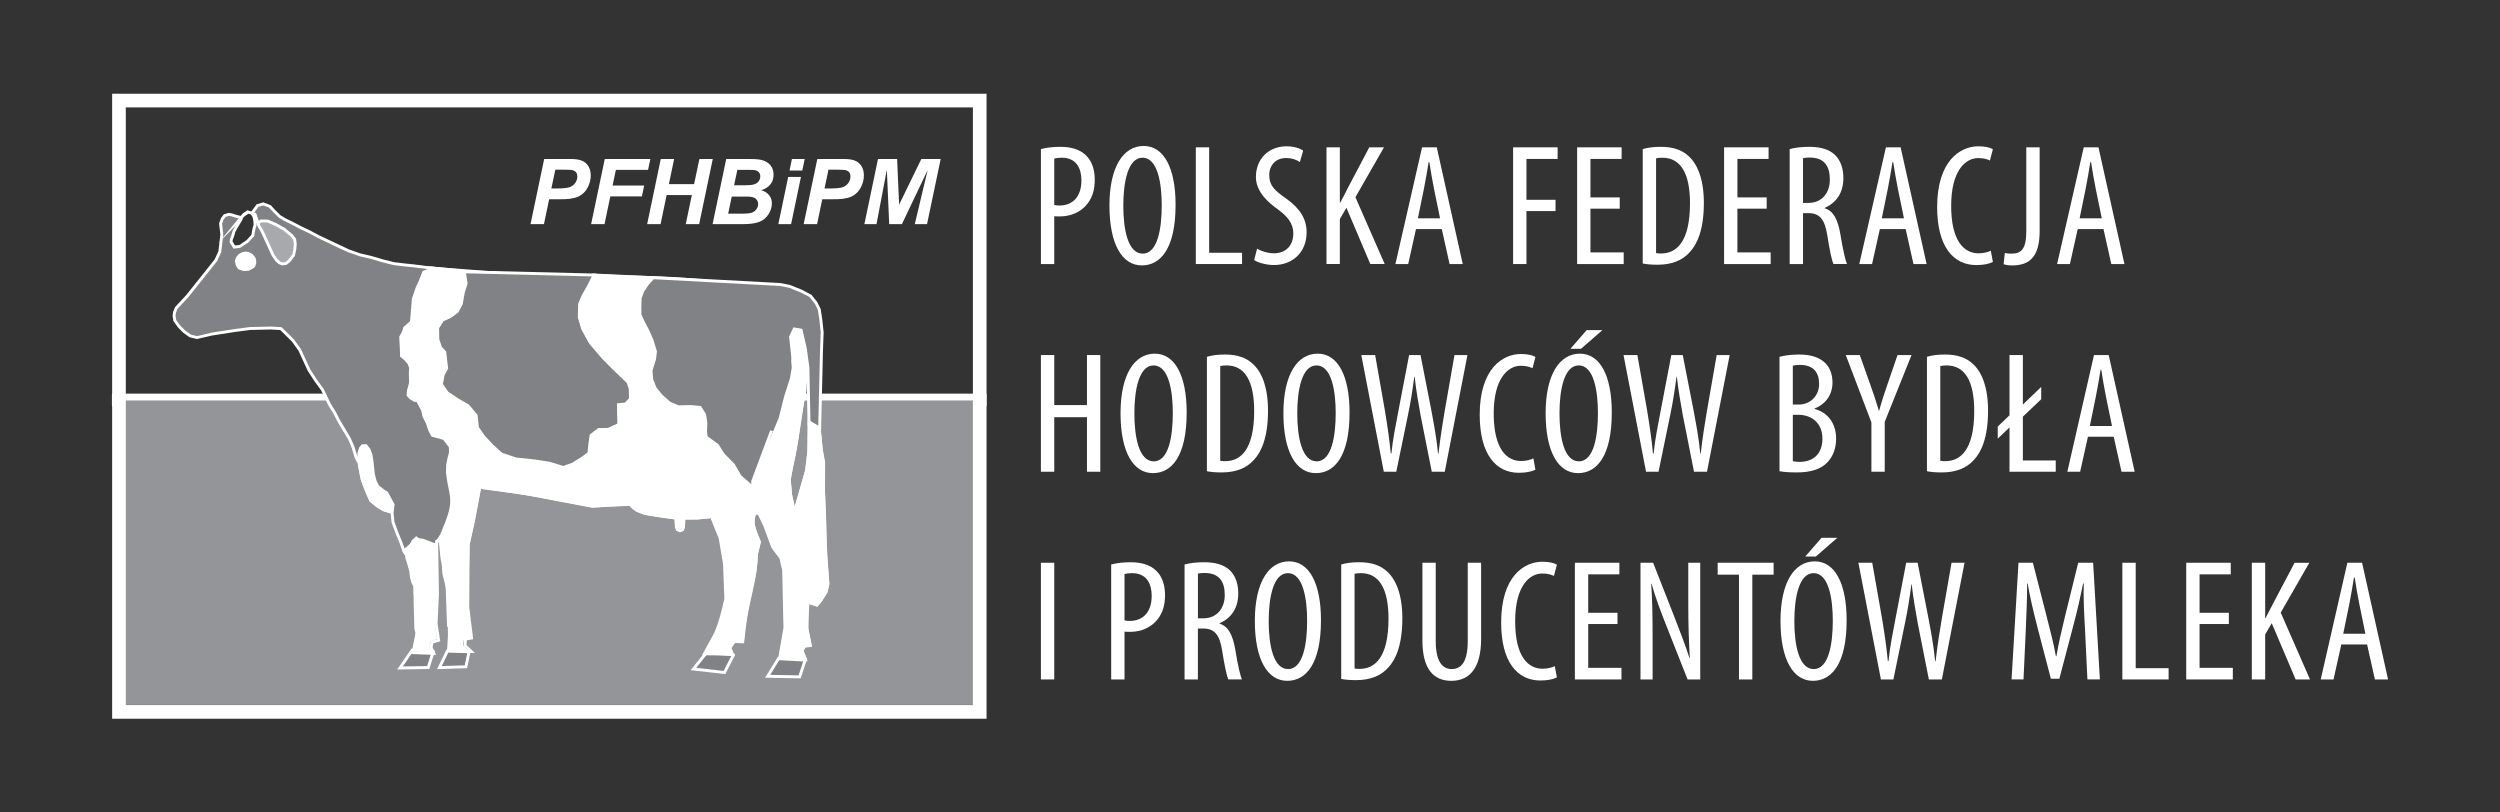 <?xml version="1.0" encoding="utf-8"?>
<!-- Generator: Adobe Illustrator 16.0.3, SVG Export Plug-In . SVG Version: 6.00 Build 0)  -->
<!DOCTYPE svg PUBLIC "-//W3C//DTD SVG 1.1//EN" "http://www.w3.org/Graphics/SVG/1.1/DTD/svg11.dtd">
<svg version="1.1" id="Warstwa_1" xmlns="http://www.w3.org/2000/svg" xmlns:xlink="http://www.w3.org/1999/xlink" x="0px" y="0px"
	 width="400px" height="130px" viewBox="0 0 400 130" enable-background="new 0 0 400 130" xml:space="preserve">
<rect x="0" y="0" width="400" height="130" fill="#333333" stroke="none"/>
<g>
	<rect x="17.91" y="62.982" fill="#FFFFFF" width="139.938" height="2.018"/>
	<polygon fill="#939598" points="19.19,64.074 156.605,64.074 156.605,112.789 19.19,112.789 	"/>
	<path fill="#FFFFFF" d="M87.032,35.861h-2.148l2.185-10.424h4.237c0.753,0,1.349,0.089,1.788,0.266
		c0.439,0.178,0.785,0.473,1.043,0.882c0.254,0.409,0.385,0.9,0.385,1.468c0,0.525-0.103,1.041-0.306,1.536
		c-0.205,0.499-0.454,0.896-0.751,1.194c-0.294,0.299-0.616,0.525-0.956,0.679c-0.341,0.153-0.802,0.272-1.38,0.354
		c-0.335,0.045-0.967,0.068-1.893,0.068h-1.372L87.032,35.861L87.032,35.861z M88.219,30.158h0.661c1.133,0,1.891-0.07,2.269-0.215
		c0.379-0.137,0.683-0.367,0.896-0.684c0.218-0.315,0.329-0.654,0.329-1.03c0-0.251-0.056-0.456-0.171-0.616
		c-0.111-0.162-0.265-0.279-0.465-0.35c-0.201-0.077-0.649-0.113-1.347-0.113h-1.538L88.219,30.158L88.219,30.158z M94.579,35.861
		l2.185-10.424h7.296l-0.371,1.744h-5.15l-0.524,2.501h5.052l-0.364,1.743H97.65l-0.926,4.436H94.579L94.579,35.861z
		 M110.697,31.206h-4.034l-0.974,4.655h-2.146l2.18-10.424h2.138l-0.84,4.027h4.034l0.847-4.027h2.142l-2.18,10.424h-2.143
		L110.697,31.206L110.697,31.206z M114.011,35.861l2.185-10.424h3.563c0.772,0,1.313,0.025,1.619,0.07
		c0.513,0.072,0.949,0.215,1.304,0.428c0.358,0.214,0.627,0.5,0.815,0.854c0.183,0.354,0.272,0.747,0.272,1.18
		c0,0.578-0.162,1.082-0.482,1.505c-0.324,0.423-0.818,0.747-1.497,0.964c0.537,0.141,0.96,0.41,1.259,0.781
		c0.301,0.38,0.452,0.807,0.452,1.277c0,0.625-0.18,1.223-0.533,1.782c-0.358,0.563-0.845,0.966-1.473,1.216
		c-0.627,0.243-1.482,0.367-2.568,0.367H114.011L114.011,35.861z M117.454,29.645h1.636c0.734,0,1.266-0.049,1.585-0.154
		c0.325-0.106,0.568-0.273,0.73-0.51s0.24-0.492,0.24-0.762c0-0.267-0.074-0.486-0.228-0.656c-0.149-0.172-0.363-0.282-0.645-0.342
		c-0.156-0.025-0.533-0.043-1.131-0.043h-1.664L117.454,29.645L117.454,29.645z M116.507,34.188h2.069
		c0.87,0,1.45-0.056,1.745-0.171c0.296-0.111,0.537-0.297,0.712-0.551c0.18-0.256,0.27-0.528,0.27-0.811
		c0-0.35-0.131-0.635-0.384-0.859c-0.257-0.225-0.684-0.335-1.28-0.335h-2.561L116.507,34.188L116.507,34.188z M126.709,25.435
		h2.044l-0.387,1.851h-2.042L126.709,25.435L126.709,25.435z M126.111,28.311h2.04l-1.575,7.551h-2.044L126.111,28.311
		L126.111,28.311z M130.734,35.861h-2.148l2.185-10.424h4.237c0.751,0,1.351,0.089,1.788,0.266c0.439,0.178,0.785,0.473,1.043,0.882
		c0.256,0.409,0.382,0.9,0.382,1.468c0,0.525-0.1,1.041-0.305,1.536c-0.207,0.499-0.455,0.896-0.753,1.194
		c-0.295,0.299-0.615,0.525-0.956,0.679c-0.342,0.153-0.803,0.272-1.381,0.354c-0.335,0.045-0.966,0.068-1.892,0.068h-1.372
		L130.734,35.861L130.734,35.861z M131.921,30.158h0.663c1.131,0,1.889-0.07,2.266-0.215c0.38-0.137,0.679-0.367,0.896-0.684
		c0.218-0.315,0.328-0.654,0.328-1.03c0-0.251-0.055-0.456-0.168-0.616c-0.113-0.162-0.267-0.279-0.468-0.35
		c-0.2-0.077-0.648-0.113-1.346-0.113h-1.536L131.921,30.158L131.921,30.158z M144.306,35.861h-2.035l-0.376-8.711l-1.655,8.711
		h-1.938l2.179-10.424h3.057l0.32,7.305l3.557-7.305h3.096l-2.185,10.424h-1.959l2.057-8.649L144.306,35.861L144.306,35.861z"/>
	<path fill="#FFFFFF" d="M56.891,71.98c0.434,0.482,0.608,2.846,1.082,4.639c0.162,0.612,0.742,2.138,1.207,3.053
		c0.068,0.139,0.113,0.271,0.124,0.318c0.034,0.166,0.209,0.247,0.329,0.346c0.17,0.141,0.303,0.264,0.409,0.289
		c0.009,0.005,0.094,0.064,0.03-0.017c-0.034-0.042,0.076,0.115,0.121,0.151c0.188,0.139,0.331,0.391,0.604,0.403
		c0.041,0,0.099,0.073,0.131,0.094c0.143,0.09,0.272,0.2,0.454,0.261c0.384,0.119,0.809,0.285,1.273,0.439
		c1.071,0.354,1.321,4.164,2.038,6.208c0.211,0.6,0.435,0.6,0.398,0.774c-0.076,0.348,0.182,0.728,0.259,1.105
		c0.128,0.591,0.402,1.115,0.426,1.769c0.021,0.653,0.277,1.491,0.603,1.952c0.042,0.058-0.039,0.229-0.026,0.313
		c0.045,0.353-0.017,0.71,0.034,1.028c0.047,0.303,0.025,0.636,0.03,1.012c0.013,0.985,0.062,2.197,0.09,3.188
		c0.017,0.725-0.018,1.322,0.139,1.674c0.757,1.729,2.515,2.094,2.905-1.09c0.119-0.977,0.184-2.599,0.207-4.361
		c0.009-0.639,0.047-1.309,0.018-1.945c-0.005-0.128,0-0.267-0.005-0.393c-0.362-9.178,0.29-9.741,0.756-5.9
		c0.081,0.687,0.094,1.774,0.345,2.795c0.149,0.623,0.034,1.395,0.225,2.03c0.173,0.598,0.454,1.653,0.467,2.29l0.194,5.57
		l3.087-1.318l-0.191-1.549l0.076-2.454l0.18-7.569l0.849-4.052l0.974-5.014l-1.827-0.528l3.602,0.658l6.934,1.048l9.332,1.758
		l5.982-0.254c0.137-0.004,0.512,0.679,1.313,0.994l1.115,0.44l4.994,0.759l0.063,1.406l0.153,0.407l0.403,0.184l0.371-0.162
		l0.182-0.434l0.06-0.823c0.011-0.162-0.115-0.583,0.041-0.583l2.167-0.004l1.064-0.102l0.747-0.061l0.548-0.148l1.444,3.718
		l0.681,4.18l0.203,5.583l-0.798,3.201l-0.764,2.195l-1.639,3.057l4.113,0.236l-0.439-1.074l0.717-1.033l1.344,0.053l0.259-2.284
		c0.429-3.759,1.589-7.079,1.841-10.228c0.038-0.475,0.079-0.961,0.07-1.43l0.476-1.925l-0.435-1.093l-0.363-1.02l-0.184-0.957
		l0.039-0.954l0.213-0.623c0.054-0.144,0.106-0.065,0.192-0.063l0.481,0.015l0.12,0.232l0.836,1.769l0.455,1.239l0.818,2.2
		l1.291,1.709l0.273,1.23l0.171,0.676l0.025,1.859l0.085,3.338l0.077,3.525l0.017,0.576l-0.429,2.482l-0.439,2.463l4.128,0.123
		l-0.561-1.365l0.254-0.758l1.092-0.134l-0.516-2.595l-0.073-4.506l0.218,0.18l1.413,0.452l0.648-0.726l0.9-1.48l0.226-1.156
		l-0.348-5.327l-0.13-4.214l-0.144-4.229l-0.065-0.883l0.017-4.877l-0.362-1.865l-0.261-2.615l-0.687-1.033l-1.016-0.49
		l-0.018,0.535l-0.038,3.855l-0.375,3.157l-1.703,5.786l-0.175,0.832l-0.67-2.899l-0.202-2.449l0.377-2.127
		c0.12-0.675,0.312-1.374,0.444-2.12l0.369-2.115l0.908-5.938l0.374-1.529l0.063-1.402l0.284-3.379l0.155-1.67l0.38-0.869
		c4.225-9.643-16.477-11.013-27.611-11.24c-3.456-0.071-6.021-0.277-6.595-0.275c-3.407,0.012-6.291,0.375-8.813,0.181
		l-18.177-1.401l2.055,0.443c0.445,0.094-2.072-0.623-3.043-0.452c-7.481,1.325-4.947,8.14-7.546,16.786
		C59.518,60.963,55.18,72.156,56.891,71.98L56.891,71.98z"/>
	<path fill="#FFFFFF" d="M129.211,105.801l-4.764-0.143l0.915-5.215l-0.021-0.529l-0.188-8.724l-0.162-0.623l-0.265-1.188
		l-1.293-1.726l-1.273-3.441l-0.881-1.85l-0.335-0.011l-0.171,0.495l-0.036,0.917l0.179,0.904l0.353,0.986l0.461,1.154l-0.486,1.969
		c0.006,0.461-0.032,0.933-0.071,1.389c-0.132,1.662-0.499,3.32-0.887,5.074c-0.369,1.657-0.749,3.373-0.956,5.194l-0.284,2.503
		l-1.434-0.058l-0.569,0.821l0.533,1.301l-4.855-0.279l1.813-3.381l0.749-2.162l0.782-3.148l-0.202-5.549l-0.677-4.15l-1.354-3.473
		l-0.344,0.094l-1.85,0.168l-2.028,0.005c0.004,0.04,0.01,0.081,0.015,0.11c0.013,0.099,0.021,0.19,0.017,0.252l-0.076,0.9
		l-0.218,0.521l-0.555,0.24l-0.587-0.267l-0.203-0.571l-0.053-1.212l-4.805-0.731l-1.167-0.453c-0.572-0.227-0.94-0.618-1.16-0.854
		c-0.041-0.042-0.088-0.092-0.12-0.121l-5.916,0.25l-9.385-1.761l-6.928-1.048l-1.515-0.277l-0.965,4.974l-0.851,4.056l-0.25,9.98
		l0.211,1.689l-3.566,1.523l-0.207-5.914c-0.009-0.45-0.171-1.242-0.457-2.231c-0.11-0.367-0.126-0.767-0.139-1.149
		c-0.013-0.322-0.025-0.625-0.089-0.893c-0.184-0.744-0.241-1.523-0.291-2.148c-0.019-0.252-0.036-0.478-0.06-0.674
		c-0.103-0.841-0.196-1.346-0.271-1.649c-0.113,0.862-0.19,3.036-0.013,7.515c0.002,0.065,0.002,0.134,0.002,0.204
		c0,0.064,0,0.128,0.002,0.188c0.02,0.449,0.007,0.919-0.004,1.375c-0.007,0.195-0.011,0.389-0.013,0.581
		c-0.02,1.374-0.071,3.247-0.21,4.386c-0.287,2.352-1.271,2.605-1.681,2.605c-0.643,0-1.284-0.555-1.675-1.449
		c-0.143-0.321-0.147-0.768-0.153-1.333c0-0.139-0.003-0.281-0.007-0.429l-0.032-1.028c-0.023-0.731-0.049-1.497-0.058-2.163
		l0.003-0.305c0-0.254,0.002-0.473-0.028-0.673c-0.029-0.183-0.025-0.373-0.023-0.557c0.004-0.155,0.009-0.317-0.013-0.478
		c-0.011-0.075,0.007-0.154,0.023-0.225c0.002-0.013,0.007-0.025,0.009-0.036c-0.335-0.51-0.587-1.347-0.61-2.026
		c-0.013-0.383-0.122-0.719-0.234-1.076c-0.068-0.213-0.137-0.428-0.186-0.652c-0.026-0.126-0.073-0.25-0.12-0.371
		c-0.098-0.26-0.198-0.529-0.143-0.813c-0.002,0.002-0.005,0.004-0.005,0.004c-0.006,0-0.017-0.011-0.025-0.023
		c-0.085-0.103-0.226-0.275-0.356-0.646c-0.258-0.734-0.456-1.689-0.648-2.613c-0.315-1.529-0.676-3.262-1.241-3.45
		c-0.214-0.07-0.421-0.146-0.617-0.216c-0.228-0.08-0.445-0.157-0.652-0.221c-0.169-0.059-0.297-0.144-0.407-0.221l-0.175-0.13
		c-0.252-0.036-0.41-0.192-0.54-0.319c-0.045-0.045-0.088-0.09-0.137-0.125c-0.018-0.012-0.045-0.035-0.099-0.102l-0.006-0.004
		c-0.128-0.043-0.243-0.139-0.387-0.259l-0.078-0.068c-0.023-0.019-0.052-0.036-0.077-0.056c-0.122-0.087-0.288-0.205-0.333-0.424
		c-0.004-0.02-0.042-0.133-0.104-0.261c-0.467-0.917-1.052-2.447-1.225-3.098c-0.194-0.733-0.339-1.572-0.469-2.313
		c-0.156-0.898-0.318-1.824-0.508-2.155c-0.139-0.021-0.257-0.096-0.342-0.215c-0.629-0.893,0.63-4.988,2.716-10.866
		c0.263-0.738,0.47-1.323,0.538-1.556c0.813-2.705,1.12-5.237,1.393-7.471c0.578-4.76,1.003-8.252,5.72-9.355l-1.794-0.387
		l21.636,1.669c1.322,0.103,3.031,0.036,4.841-0.054c1.254-0.06,2.55-0.123,3.955-0.13c0.214,0,0.651,0.025,1.278,0.06
		c1.22,0.068,3.065,0.171,5.32,0.216c15.781,0.324,25.09,2.532,27.665,6.56c0.926,1.451,0.979,3.137,0.158,5.012l-0.365,0.834
		l-0.151,1.633l-0.284,3.377l-0.063,1.394l-0.38,1.574l-0.904,5.919l-0.369,2.118c-0.068,0.388-0.153,0.762-0.234,1.126
		c-0.077,0.34-0.152,0.67-0.21,0.994l-0.373,2.098l0.2,2.42l0.432,1.859l1.655-5.625l0.367-3.119l0.066-4.734l1.399,0.678
		l0.762,1.193l0.26,2.615l0.36,1.844l-0.013,4.922l0.064,0.865l0.275,8.453l0.348,5.349l-0.005,0.03l-0.258,1.232l-0.9,1.48
		l-0.774,0.875l-1.461-0.467l0.065,4.066l0.562,2.801l-1.197,0.147l-0.179,0.534L129.211,105.801z M125.006,105.201l3.493,0.104
		l-0.457-1.109l0.329-0.981l0.987-0.121l-0.465-2.346l-0.086-5.059l0.576,0.475l1.223,0.393l0.549-0.613l0.851-1.408l0.214-1.086
		l-0.346-5.297l-0.275-8.448l-0.064-0.875l0.016-4.894l-0.358-1.82l-0.256-2.58l-0.619-0.93l-0.632-0.303l-0.004,0.173l-0.038,3.849
		l-0.378,3.184l-1.711,5.824l-0.391,1.86l-0.911-3.94l-0.209-2.514l0.004-0.029l0.378-2.127c0.06-0.334,0.135-0.67,0.214-1.018
		c0.081-0.357,0.164-0.725,0.23-1.104l0.369-2.114l0.908-5.934l0.378-1.549l0.058-1.356l0.459-5.133l0.379-0.869
		c0.754-1.724,0.713-3.26-0.125-4.57c-2.483-3.887-11.662-6.02-27.274-6.34c-2.266-0.047-4.116-0.149-5.338-0.218
		c-0.615-0.034-1.044-0.058-1.244-0.058c-1.401,0.004-2.692,0.068-3.94,0.128c-1.826,0.094-3.555,0.155-4.898,0.052l-15.817-1.219
		c0.002,0.018,0,0.034,0,0.049l-0.016,0.221l-0.247,0.002l-0.074-0.016l-1.968-0.424c-0.405-0.054-0.749-0.07-0.985-0.026
		c-4.954,0.877-5.351,4.14-5.952,9.073c-0.273,2.254-0.585,4.808-1.408,7.549c-0.072,0.245-0.271,0.805-0.546,1.578
		c-0.929,2.616-3.393,9.561-2.774,10.438l0.041,0.258l0.015-0.236l0.12-0.013l0.078,0.089c0.291,0.322,0.444,1.146,0.675,2.463
		c0.128,0.729,0.271,1.557,0.461,2.273c0.164,0.625,0.746,2.137,1.19,3.007c0.07,0.147,0.126,0.296,0.143,0.371
		c0.009,0.042,0.083,0.096,0.146,0.139c0.036,0.025,0.07,0.052,0.103,0.079l0.083,0.068c0.058,0.047,0.128,0.106,0.179,0.143h0.135
		l0.113,0.147c0.017,0.023,0.04,0.054,0.055,0.067c0.052,0.039,0.113,0.097,0.173,0.158c0.118,0.113,0.192,0.184,0.288,0.19l0,0
		c0.111,0,0.194,0.077,0.243,0.124l0.12,0.082c0.094,0.064,0.181,0.125,0.285,0.158c0.207,0.064,0.432,0.146,0.666,0.229
		c0.194,0.07,0.396,0.141,0.608,0.211c0.823,0.273,1.162,1.908,1.555,3.803c0.188,0.908,0.385,1.85,0.63,2.551
		c0.104,0.295,0.205,0.416,0.277,0.506c0.072,0.088,0.171,0.207,0.13,0.395c-0.034,0.158,0.041,0.359,0.119,0.57
		c0.056,0.146,0.109,0.294,0.139,0.441c0.045,0.205,0.109,0.405,0.176,0.605c0.117,0.371,0.24,0.756,0.258,1.201
		c0.02,0.605,0.265,1.408,0.557,1.824c0.086,0.115,0.054,0.256,0.03,0.361c-0.005,0.025-0.013,0.049-0.013,0.07
		c0.023,0.177,0.019,0.359,0.017,0.537c-0.004,0.171-0.009,0.33,0.015,0.472c0.039,0.241,0.037,0.488,0.034,0.751v0.297
		c0.009,0.658,0.032,1.422,0.056,2.152l0.034,1.03c0.002,0.151,0.004,0.296,0.004,0.438c0.007,0.491,0.009,0.913,0.113,1.147
		c0.312,0.709,0.798,1.167,1.244,1.167c0.591,0,1.043-0.819,1.212-2.188c0.108-0.886,0.179-2.385,0.205-4.336
		c0.004-0.193,0.008-0.393,0.015-0.588c0.011-0.448,0.023-0.909,0.004-1.345c-0.004-0.07-0.004-0.139-0.004-0.207
		c0-0.063,0-0.128-0.002-0.188c-0.139-3.522-0.209-7.821,0.243-8.29l0.068-0.073l0.146-0.023c0.209,0,0.472,0,0.769,2.449
		c0.023,0.2,0.04,0.436,0.062,0.693c0.045,0.608,0.104,1.366,0.277,2.071c0.077,0.316,0.09,0.658,0.103,0.988
		c0.013,0.354,0.025,0.723,0.119,1.033c0.212,0.729,0.466,1.728,0.479,2.353l0.181,5.223l2.607-1.114l-0.171-1.371l0.075-2.49
		l0.179-7.569l0.855-4.094l0.931-4.798l-6.106-1.77l8.197,1.5l6.928,1.048l9.338,1.758l5.929-0.256c0,0,0,0,0.002,0
		c0.16,0,0.256,0.103,0.416,0.271c0.205,0.221,0.517,0.551,0.992,0.738l1.116,0.439l5.133,0.775l0.07,1.563l0.104,0.28l0.22,0.101
		l0.188-0.084l0.131-0.309l0.058-0.785c0.002-0.039-0.009-0.096-0.018-0.158c-0.027-0.209-0.053-0.405,0.066-0.542l0.07-0.081
		l0.156-0.021l2.167-0.004l1.792-0.16l0.711-0.198l1.521,3.917l0.693,4.227l0.207,5.646l-0.008,0.033l-0.798,3.199l-0.771,2.215
		l-1.479,2.768l3.371,0.193l-0.346-0.849l0.864-1.244l1.254,0.05l0.232-2.066c0.212-1.848,0.594-3.572,0.965-5.244
		c0.384-1.738,0.749-3.379,0.877-4.977c0.038-0.486,0.076-0.958,0.068-1.406l0.008-0.062l0.457-1.851l-0.407-1.021l-0.365-1.028
		l-0.194-0.991l0.047-1.076l0.214-0.623c0.081-0.215,0.226-0.245,0.305-0.245l0.74,0.04l0.182,0.357l0.841,1.777l1.27,3.424
		l1.312,1.772l0.441,1.901l0.214,9.349L125.006,105.201z"/>
	<g>
		<path fill="#808285" d="M113.029,104.438l-2.078,2.601l4.958,0.567l1.461-2.846C117.373,104.76,113.095,104.438,113.029,104.438
			L113.029,104.438z"/>
		<path fill="#FFFFFF" d="M116.044,107.857l-5.541-0.634l2.413-3.021h0.113c0.019,0,0.051,0,2.212,0.162
			c2.364,0.174,2.364,0.174,2.364,0.395l-0.026,0.106L116.044,107.857z M111.398,106.853l4.376,0.501l1.225-2.387
			c-0.908-0.068-3.305-0.248-3.863-0.286L111.398,106.853z"/>
	</g>
	<g>
		<polygon fill="#808285" points="124.552,105.391 122.823,108.207 127.941,108.297 128.827,105.613 		"/>
		<path fill="#FFFFFF" d="M128.11,108.535l-0.173-0.004l-5.53-0.096l2.017-3.285l4.724,0.242L128.11,108.535z M123.239,107.979
			l4.534,0.079l0.733-2.226l-3.827-0.2L123.239,107.979z"/>
	</g>
	<g>
		<path fill="#808285" d="M65.973,103.996L64,106.878l4.521-0.075l0.811-2.598C69.335,104.205,66.028,103.996,65.973,103.996
			L65.973,103.996z"/>
		<path fill="#FFFFFF" d="M63.55,107.121l2.3-3.36h0.123c0.016,0,0.043,0,1.716,0.104c1.877,0.117,1.877,0.117,1.877,0.34
			l-0.01,0.07l-0.862,2.76L63.55,107.121z M66.093,104.236l-1.643,2.398l3.897-0.064l0.67-2.15
			C68.315,104.375,66.579,104.267,66.093,104.236z"/>
	</g>
	<g>
		<polygon fill="#808285" points="71.588,104.156 70.304,106.816 74.545,106.684 75.045,104.281 		"/>
		<path fill="#FFFFFF" d="M69.924,107.063l1.52-3.149l3.887,0.144l-0.593,2.854L69.924,107.063z M71.733,104.396l-1.05,2.172
			l3.67-0.113l0.405-1.949L71.733,104.396z"/>
	</g>
	<polygon fill="#FFFFFF" points="108.798,85.174 108.235,84.924 107.985,84.306 107.93,83.098 105.907,82.834 104.373,82.595 
		103.062,82.352 101.796,81.861 100.733,80.929 101.045,80.574 102.075,81.479 103.188,81.901 104.452,82.132 105.974,82.369 
		108.382,82.685 108.452,84.242 108.594,84.57 108.803,84.662 108.999,84.581 109.129,84.314 109.183,82.654 111.625,82.629 
		113.336,82.471 113.923,82.339 114.025,82.795 113.413,82.932 111.646,83.098 109.639,83.119 109.572,84.475 109.345,84.945 	"/>
	<g>
		<path fill="#808285" d="M40.299,34.125l0.909-1.236l0.913-0.266l1.039,0.375l0.659,0.723l0.896,0.886l0.871,0.534l1.425,0.703
			l1.118,0.589l1.365,0.645l1.43,0.769l1.489,0.703l1.675,0.82l1.675,0.759l1.792,0.636l1.911,0.448l1.73,0.515l1.79,0.449
			l1.724,0.209l1.477,0.15l2.831,0.364l-0.484,0.378l-0.729,0.262l-0.58,1.487l-0.468,0.99l-0.288,0.866l-0.346,0.99L65.837,51.5
			l-0.304,0.251l-0.478,0.442l-0.303,0.251l-0.227,0.743l-0.414,0.744l0.103,1.9l0.025,1.104l0.628,0.539l0.567,0.664l0.26,0.668
			l-0.042,0.922l0.034,1.533l-0.342,1.233l-0.045,0.738l0.439,0.478l0.623,0.354l0.429-0.009l0.32,0.608l0.512,0.969l0.207,0.979
			l0.578,1.149l0.331,1.039l0.45,0.849l1.852,0.513l1.012,1.32l0.021,0.922l-0.282,1.111l-0.166,0.8l-0.034,1.291l0.218,1.525
			l0.209,1.043c0.467,2.104,0.279,3.201-0.525,5.343l-0.843,2.075l-1.007,1.594l-0.681-0.228l-1.301-0.519l-0.738-0.106
			l-0.312-0.239l-0.542,0.502l-0.295,0.561l-0.721,0.631l-0.423,0.376l-0.524-1.459l-0.585-1.399L62.88,83.54l-0.146-1.554
			l0.162-1.254l-0.499-0.909l-0.538-0.983l-0.416-0.232l-1.013-0.789l-0.423-0.884l-0.286-1.156l-0.196-1.911l-0.166-1.08
			l-0.324-0.863l-0.486-0.615l-0.551,0.016L57.64,71.75l-0.226,0.803l0.029,1.291l-0.051-0.009l-0.198-0.167l-0.288-0.676
			l-0.401-1.41l-0.619-1.432l-0.89-1.455l-0.827-1.412l-0.578-1.152l-0.893-1.455l-1.097-2.307l-1.011-1.389l-1.144-1.754
			l-0.58-1.275l-0.905-1.945l-1.077-1.512l-1.133-1.139l-0.814-0.781l-1.622-0.089L40.03,52.56l-2.449,0.317l-3.733,0.583
			l-1.878,0.459l-0.452,0.085l-1.05-0.234l-1.007-0.721l-0.832-0.841l-0.65-0.888l-0.131-0.764l0.068-0.589l0.273-0.675l1.79-1.93
			l4.544-5.695l0.655-1.414l0.312-2.674l-0.196-1.813l0.243-0.709l0.414-0.559l0.67-0.205l0.519,0.098l0.636,0.217l0.748,0.183
			l0.064,0.257l-0.192,0.317l-0.332,0.522l-0.329,0.582l-0.333,0.608l-0.103,0.461l-0.29,0.783l-0.042,0.358l0.516,0.847
			l0.888-0.099l1.212-0.808l0.423-0.457l0.447-0.499l0.099-0.641l0.119-0.566l0.146-0.453l-0.047-0.691l-0.131-0.661L40.299,34.125
			L40.299,34.125z"/>
		<path fill="#FFFFFF" d="M64.528,88.57l-0.642-1.785l-0.58-1.389l-0.662-1.836L62.5,82.008l0.153-1.229l-0.967-1.767l-0.358-0.2
			l-1.109-0.893l-0.422-0.883l-0.303-1.203l-0.203-1.943l-0.164-1.067l-0.299-0.782l-0.391-0.493l-0.328,0.009l-0.256,0.307
			l-0.205,0.719l0.036,1.541l-0.344-0.059l-0.1-0.051l-0.263-0.254l-0.288-0.676l-0.412-1.438l-0.607-1.401l-0.875-1.428
			l-0.83-1.414l-0.585-1.167l-0.883-1.437l-1.107-2.329l-0.989-1.351l-1.15-1.764l-1.502-3.252l-1.056-1.473l-1.856-1.826
			l-1.534-0.085l-3.267,0.075L37.61,53.11l-3.727,0.582l-2.37,0.551l-1.183-0.282l-1.007-0.721l-0.861-0.868l-0.718-1.011
			l-0.134-0.799l0.087-0.683l0.318-0.747l1.79-1.93l4.533-5.682l0.61-1.332l0.308-2.637l-0.203-1.813l0.292-0.821l0.461-0.621
			l0.801-0.242l0.573,0.108l0.668,0.224l0.868,0.211l0.122,0.489l-0.9,1.499l-0.315,0.576l-0.095,0.43l-0.301,0.813l-0.021,0.222
			l0.399,0.653l0.681-0.077l1.165-0.776l0.778-0.864l0.088-0.571l0.121-0.581l0.139-0.431l-0.045-0.648l-0.117-0.587l-0.403-0.628
			l1.052-1.429l1.065-0.312l1.203,0.465l0.659,0.724l0.888,0.877l0.829,0.499l1.406,0.693l1.122,0.594l1.357,0.637l1.439,0.775
			l4.824,2.275l1.775,0.628l1.886,0.441l1.743,0.517l1.781,0.447l1.694,0.205L66.21,42.3l3.396,0.439l-0.994,0.76l-0.63,0.226
			l-0.539,1.387l-0.474,1.006l-0.615,1.805l-0.292,3.695l-0.38,0.315l-0.725,0.648l-0.207,0.675l-0.399,0.729l0.099,1.836
			l0.023,1.004l0.548,0.475l0.634,0.755l0.277,0.714l-0.045,0.971l0.034,1.554l-0.35,1.265l-0.032,0.592l0.348,0.377l0.535,0.303
			l0.511-0.008l0.921,1.764l0.201,0.95l0.563,1.124l0.346,1.073l0.387,0.719l1.83,0.508l1.105,1.444l0.023,1.028l-0.007,0.032
			l-0.281,1.111l-0.164,0.789l-0.03,1.251l0.216,1.485l0.207,1.029c0.479,2.157,0.277,3.312-0.536,5.473l-0.845,2.08l-1.124,1.788
			l-0.855-0.288l-1.314-0.522l-0.744-0.101l-0.203-0.156l-0.367,0.34l-0.328,0.594L64.528,88.57z M63.11,83.486l0.633,1.739
			l0.583,1.391l0.409,1.144l0.854-0.748l0.322-0.588l0.688-0.635l0.42,0.322l0.679,0.098l1.848,0.697l0.908-1.438l0.824-2.037
			c0.784-2.096,0.971-3.143,0.512-5.204L71.58,77.18l-0.22-1.538l0.032-1.331l0.17-0.841l0.277-1.09l-0.019-0.815l-0.918-1.197
			L69.03,69.85l-0.497-0.938l-0.348-1.079l-0.585-1.171l-0.2-0.947l-0.749-1.421l-0.348,0.009l-0.736-0.432l-0.508-0.553
			l0.052-0.838l0.341-1.248l-0.034-1.5l0.041-0.888L65.23,58.26l-0.542-0.631l-0.681-0.582l-0.027-1.208l-0.106-1.963l0.448-0.804
			l0.226-0.764l0.358-0.297l0.704-0.63l0.29-3.586l0.632-1.854l0.478-1.016l0.614-1.572l0.805-0.294l-2.272-0.292l-1.47-0.147
			l-1.729-0.212l-1.819-0.454l-1.739-0.517l-1.898-0.445l-1.817-0.643l-1.692-0.768l-3.168-1.523l-1.44-0.774l-1.354-0.638
			l-1.126-0.596l-1.421-0.699l-0.89-0.545l-0.937-0.919l-0.63-0.688l-0.913-0.329l-0.762,0.222l-0.766,1.041l0.283,0.477l0.131,0.66
			l0.053,0.767l-0.157,0.495l-0.113,0.544l-0.106,0.695l-0.92,1.011l-1.359,0.882l-1.036,0.115l-0.636-1.044l0.053-0.439
			l0.303-0.836l0.115-0.492l0.664-1.193l0.478-0.764l-0.006-0.023l-0.61-0.149l-0.655-0.222l-0.431-0.079l-0.54,0.167l-0.346,0.467
			l-0.215,0.625l0.189,1.76l-0.331,2.797l-0.654,1.415l-4.574,5.743l-1.773,1.912l-0.243,0.605l-0.062,0.522l0.115,0.677
			l0.618,0.842l0.809,0.815l0.939,0.666l0.955,0.216l0.405-0.077l1.865-0.456l3.753-0.588L40,52.327l3.312-0.077l1.726,0.094
			l0.877,0.842l1.138,1.143l1.103,1.541l1.506,3.26l1.127,1.724l1.005,1.378l1.118,2.345l0.881,1.432l0.587,1.171l1.709,2.852
			l0.634,1.459l0.469,1.576l-0.011-0.542l0.282-0.924l0.427-0.508l0.771-0.021l0.596,0.77l0.324,0.864l0.179,1.126l0.199,1.925
			l0.279,1.124l0.382,0.787l0.971,0.756l0.443,0.245l1.107,2.019l-0.173,1.331L63.11,83.486z"/>
	</g>
	<g>
		<polygon fill="#FFFFFF" points="37.969,41.289 38.327,40.85 38.75,40.607 39.301,40.49 39.695,40.533 40.237,40.809 
			40.641,41.261 40.756,41.686 40.764,42.121 40.648,42.5 40.416,42.73 39.804,43.072 39.031,43.141 38.268,42.883 37.969,42.458 
			37.819,41.745 		"/>
		<path fill="#FFFFFF" d="M39.004,43.379l-0.883-0.299l-0.383-0.573l-0.162-0.774l0.212-0.594l0.422-0.494l0.491-0.268l0.587-0.123
			l0.514,0.07l0.61,0.328l0.454,0.547l0.115,0.424l0.018,0.529l-0.184,0.515l-0.284,0.269l-0.706,0.371L39.004,43.379z
			 M38.415,42.684l0.645,0.218l0.674-0.06l0.54-0.301l0.168-0.166l0.088-0.286l-0.009-0.399l-0.092-0.311l-0.337-0.381l-0.465-0.236
			l-0.313-0.034l-0.479,0.103l-0.354,0.2l-0.303,0.374l-0.115,0.354l0.125,0.604L38.415,42.684z"/>
	</g>
	<g>
		<polygon fill="#A7A9AC" points="41.434,36.164 41.903,36.932 42.435,38.078 43.009,39.33 43.679,40.814 44.207,41.588 
			44.709,42.049 45.148,42.228 45.752,42.161 46.245,41.762 46.996,40.796 47.175,39.863 47.243,39.049 47.147,38.289 
			46.695,37.707 46.2,37.295 45.475,36.68 44.135,35.926 42.806,35.359 41.786,35.347 41.271,35.669 40.8,34.27 39.701,33.933 
			39.011,34.406 38.464,34.963 38.979,34.338 39.62,33.902 40.738,34.23 40.751,34.248 41.185,35.537 		"/>
		<path fill="#FFFFFF" d="M45.114,42.469l-0.565-0.248l-0.501-0.461l-0.563-0.813l-1.795-3.917l-0.456-0.745l-0.267-0.661
			l-0.396-1.18l-0.83-0.254L39.143,34.6l-0.51,0.527l-3.764,3.836l3.977-4.819l0.734-0.497l1.356,0.42l0.086,0.129l0.377,1.117
			l0.32-0.202l1.178,0.034l1.329,0.564l1.363,0.767l1.255,1.05l0.526,0.67l0.104,0.823l-0.065,0.864l-0.229,1.059l-0.751,0.966
			l-0.585,0.479L45.114,42.469z M44.835,41.846l0.348,0.141l0.476-0.051l0.439-0.357l0.679-0.881l0.168-0.879l0.064-0.789
			l-0.086-0.646l-0.413-0.531l-1.187-0.992L44.02,36.13l-1.263-0.536l-0.904-0.01l-0.318,0.198l0.117,0.294l0.452,0.734l1.788,3.908
			l0.51,0.736L44.835,41.846z"/>
	</g>
	<g>
		<polygon fill="#808285" points="74.289,43.49 74.575,45.355 74.119,46.832 73.833,48.547 73.208,49.784 72.088,50.623 
			70.799,51.223 70.014,52.459 70.057,54.328 70.489,55.623 71.157,56.342 71.264,57.396 71.46,58.941 70.914,59.929 70.62,61.48 
			71.548,62.844 73.201,63.946 74.851,64.885 76.188,66.484 76.396,68.436 77.404,69.877 78.74,71.311 80.233,72.661 82.533,73.428 
			85.631,73.762 87.918,74.119 90.133,74.801 91.585,74.281 93.11,73.351 94.233,72.514 94.365,71.127 94.576,69.655 95.775,68.733 
			97.322,68.699 99.012,67.928 98.967,65.813 98.943,64.755 100.079,64.648 100.877,63.816 100.838,62.188 100.488,61.139 
			98.244,58.99 96.494,57.238 94.406,54.764 93.218,52.592 92.687,50.813 92.723,48.691 93.265,47.382 94.203,45.73 95.059,44 		"/>
		<path fill="#FFFFFF" d="M90.139,75.049l-2.289-0.707l-2.255-0.348l-3.087-0.334l-2.433-0.824l-1.493-1.35l-1.351-1.449
			l-1.071-1.576l-0.198-1.88l-1.265-1.513l-1.611-0.918l-1.732-1.175l-0.983-1.444l0.339-1.716l0.508-0.921l-0.285-2.449
			l-0.664-0.747l-0.445-1.363l-0.045-1.941l0.859-1.354l1.353-0.63l1.033-0.78l0.584-1.156l0.279-1.68l0.448-1.455l-0.32-2.089
			l0.282,0.007l21.136,0.518l-1.018,2.062l-0.944,1.662l-0.513,1.243l-0.036,2.04l0.522,1.743l1.169,2.127l2.062,2.437l1.736,1.737
			l2.3,2.24l0.363,1.117l0.04,1.727l-0.926,0.966l-1.005,0.094l0.068,3.108l-1.925,0.857l-1.468,0.033l-1.063,0.816l-0.198,1.379
			l-0.141,1.479l-1.205,0.897l-1.545,0.942L90.139,75.049z M80.354,72.454l2.253,0.751l3.049,0.324l2.298,0.356l2.172,0.668
			l1.381-0.495l1.482-0.908l1.02-0.762l0.122-1.283l0.226-1.578l1.338-1.026l1.574-0.036l1.505-0.688l-0.068-3.236l1.265-0.119
			l0.67-0.697l-0.036-1.496l-0.32-0.96l-2.201-2.108l-1.754-1.756l-2.102-2.489l-1.216-2.21l-0.56-1.896l0.054-2.207l0.542-1.31
			l0.951-1.677l0.688-1.389l-20.121-0.495l0.252,1.641l-0.474,1.53l-0.301,1.751l-0.693,1.318l-1.12,0.839l-1.268,0.596l-0.71,1.119
			l0.04,1.763l0.405,1.214l0.688,0.738l0.319,2.748l-0.564,1.021l-0.27,1.419l0.848,1.243l1.614,1.078l1.698,0.983l1.385,1.655
			l0.209,1.961l0.974,1.393l1.315,1.408L80.354,72.454z"/>
	</g>
	<g>
		<polygon fill="#808285" points="104.875,56.231 104.729,57.447 104.16,59.282 104.281,60.756 104.832,62.133 105.813,63.327 
			107.145,64.514 108.544,65.09 110.541,65.043 112.021,65.186 112.738,66.297 112.943,67.68 112.888,69.07 112.995,69.938 
			114.762,71.199 115.751,72.74 117.347,74.354 118.433,76.239 120.347,77.895 121.602,74.81 123.097,71.047 124.806,66.971 
			125.721,63.377 126.628,60.547 126.918,58.83 126.826,57.735 126.846,57.23 126.495,53.876 127.082,52.637 128.172,52.822 
			128.854,55.779 129.269,58.838 129.324,61.354 129.443,67.918 130.498,68.418 131.125,69.356 131.437,56.154 131.545,53.199 
			131.334,51.158 131.074,49.457 130.568,48.463 129.655,47.326 128.264,46.597 126.349,45.824 124.804,45.52 104.522,44.432 
			103.676,45.316 102.835,46.552 102.426,47.689 102.374,49.168 102.4,50.381 102.946,51.585 103.672,52.955 104.312,54.418 		"/>
		<path fill="#FFFFFF" d="M120.44,78.287l-2.21-1.931l-1.071-1.86l-1.574-1.592l-0.996-1.54l-1.813-1.298l-0.12-0.968l0.054-1.428
			l-0.194-1.288l-0.629-0.975l-1.368-0.131l-2.018,0.049l-1.511-0.638l-1.331-1.187l-1.044-1.281l-0.567-1.445l-0.126-1.519
			l0.016-0.045l0.569-1.835l0.13-1.124l-0.548-1.765l-0.632-1.439l-0.717-1.354l-0.574-1.31l-0.025-1.214l0.064-1.562l0.437-1.19
			l0.841-1.235l0.945-0.994l0.108,0.006l20.281,1.089l1.576,0.309l1.959,0.785l1.487,0.801l0.913,1.137l0.555,1.105l0.26,1.7
			l0.214,2.054l-0.109,2.987l-0.328,13.942l-1.005-1.502l-1.127-0.535l-0.177-9.226l-0.412-3.032l-0.644-2.783l-0.76-0.129
			l-0.482,1.018l0.344,3.291l-0.02,0.537l0.094,1.097l-0.294,1.745l-0.915,2.863l-0.911,3.58l-1.72,4.109L120.44,78.287z
			 M118.616,76.088l1.637,1.414l1.131-2.779l1.495-3.764l1.709-4.08l0.904-3.561l0.911-2.844l0.277-1.655l-0.089-1.064l0.019-0.534
			l-0.356-3.385l0.691-1.462l1.421,0.243l0.717,3.108l0.418,3.081l0.176,8.963l0.981,0.465l0.249,0.373l0.295-12.459l0.108-2.957
			l-0.211-2.01l-0.252-1.651l-0.488-0.96l-0.855-1.059l-1.349-0.706l-1.895-0.764l-1.502-0.292l-20.14-1.078l-0.772,0.807l-0.8,1.18
			l-0.389,1.076l-0.049,1.441l0.025,1.152l0.524,1.158l0.72,1.357l0.648,1.48l0.586,1.886l-0.151,1.265l-0.563,1.834l0.112,1.393
			l0.525,1.311l0.958,1.166l1.275,1.133l1.318,0.542l1.946-0.044l1.623,0.155l0.813,1.3l0.204,1.382l-0.053,1.434l0.092,0.726
			l1.745,1.268l0.989,1.54l1.601,1.624L118.616,76.088z"/>
	</g>
	<path fill="#FFFFFF" d="M129.188,105.572l-4.643-0.086l0.922-5.209l-0.09-3.676c-0.044-1.863-0.087-3.724-0.128-5.586l-0.445-1.779
		l-1.311-1.722l-1.322-3.508l-0.9-1.781l-0.335-0.011l-0.166,0.61c-0.194,1.039,0.313,2.233,0.762,3.288l0.22,0.522l-0.484,1.978
		c-0.034,0.23-0.045,0.474-0.056,0.732c-0.005,0.134-0.011,0.268-0.02,0.404c-0.047,0.709-0.115,1.534-0.277,2.283l-1.335,6.166
		l-0.363,2.417l-0.229,2.177l-1.472-0.055l-0.58,0.797l0.555,1.346l-5.181-0.034l1.972-3.593c0.771-1.82,1.205-3.62,1.617-5.455
		l-0.211-5.558l-0.686-4.066l-1.956-4.843l-2.332-3.271l-1.113-1.275l-1.125-0.89l-1.263-0.204l-1.531,0.191l-1.44,0.662
		l-2.682,2.399l-1.268,1.929l-5.513,0.373l-0.03-0.006l-9.428-1.788c-1.675-0.367-3.499-0.589-5.263-0.802
		c-0.888-0.109-1.767-0.216-2.618-0.34l-0.484-0.106l-1.02,5.468l-0.792,3.467l-0.063,10.058l0.634,5.089l-1.021,0.166l-0.044,0.751
		l1.344,1.282l-4.472-0.137l0.147-2.58l-0.014-1.589l-0.243-6.185l-0.439-1.793l-0.665-5.538l-0.207,0.085l0.132,8.321l-0.224,4.704
		l0.433,2.838l-1.126,0.35l-0.096,0.619l0.561,1.216l-3.957-0.147l0.665-3.339l-0.029-0.778l-0.187-6.482l-0.46-1.121l-0.176-1.402
		l-0.62-2.392l-0.434-0.685l0.397-0.252l0.481,0.783l0.636,2.457l0.175,1.398l0.468,1.156l0.213,7.355l-0.559,2.853l2.639,0.097
		l-0.301-0.648l0.165-1.051l1.02-0.315l-0.376-2.485l0.223-4.734l-0.137-8.63l1.073-0.435l0.733,6.121l0.441,1.811l0.25,6.238
		l0.013,1.611l-0.121,2.111l2.765,0.086l-0.614-0.587l0.079-1.345l0.947-0.152l-0.581-4.668l0.068-10.141l0.796-3.508l1.018-5.473
		l-1.643-0.358l0.103-0.46l2.57,0.563c0.83,0.121,1.705,0.229,2.591,0.335c1.774,0.216,3.607,0.439,5.302,0.809l9.391,1.782
		l5.219-0.353l1.197-1.806l2.788-2.482l1.572-0.711l1.637-0.205l0.034,0.005l1.416,0.23l1.253,0.996l1.158,1.323l2.373,3.336
		l1.996,4.941l0.702,4.146l0.218,5.647l-0.009,0.029c-0.418,1.867-0.861,3.699-1.659,5.588l-1.604,2.923l3.687,0.025l-0.384-0.937
		l0.879-1.209l1.284,0.044l0.184-1.749l0.366-2.441l1.338-6.18c0.156-0.719,0.225-1.523,0.27-2.215
		c0.008-0.135,0.015-0.265,0.019-0.395c0.011-0.258,0.023-0.527,0.064-0.803l0.45-1.85l-0.158-0.377
		c-0.474-1.116-1.012-2.379-0.785-3.576l0.186-0.688l-0.002-0.045l-0.31-4.998l0.018-0.047l3.033-8.107l0.439,0.166l-3.017,8.061
		l0.286,4.574l1.12-0.711l1.711-1.779l1.059-2.316l0.894-3.68l1.805-12.424l0.393,0.689l-0.083,0.047l0.058,0.008l-1.711,11.769
		l-0.913,3.745l-1.135,2.461l-1.782,1.844l-0.782,0.499l1.021,2.029l1.32,3.499l1.327,1.76l0.465,1.88
		c0.048,1.911,0.092,3.771,0.135,5.634l0.085,3.724l-0.827,4.712l3.366,0.064l-0.403-0.94l0.547-1.082l0.717-0.128l-0.513-2.464
		l0.003-0.03l0.226-4.307c-1.037-1.17-1.655-2.113-2.191-3.34l-0.699-3.552l0.002-0.032c0.177-2.213,0.463-4.559,0.87-7.143
		l-0.145,0.031l-0.619-2.914l-0.226-2.525l0.373-1.93l0.448-2.073l0.364-2.052l0.931-6.104l0.378-1.668l0.047-1.276l0.309-3.451
		l0.47,0.042l-0.31,3.439l-0.053,1.306l-0.38,1.696l-0.929,6.091l-0.366,2.067l-0.448,2.078l-0.36,1.86l0.218,2.43l0.441,2.065
		c0.015-0.097,0.032-0.194,0.047-0.29l1.645-5.816l0.348-3.102l0.026-4.884l2.057,1.248l0.321,3.602
		c0.412,1.888,0.393,3.829,0.376,5.705c-0.015,1.47-0.03,2.989,0.164,4.489l0.066,5.873l0.478,5.406l-0.008,0.038l-0.387,1.479
		l-1.521,2.123l-1.29-0.44l-0.201,3.826l0.598,2.878l-0.964,0.171l-0.342,0.676L129.188,105.572z M129.562,96.145l1.043,0.352
		l1.293-1.801l0.328-1.318l-0.474-5.344l-0.063-5.865c-0.196-1.504-0.182-3.04-0.169-4.525c0.02-1.85,0.038-3.764-0.369-5.63
		l-0.305-3.395l-1.144-0.693l-0.023,4.079l-0.356,3.164l-1.645,5.828c-0.502,3.005-0.846,5.703-1.048,8.225l0.672,3.439
		c0.51,1.152,1.12,2.074,2.159,3.238l0.063,0.071l-0.017,0.333L129.562,96.145z M62.786,82.258l-1.516-0.472l-1.07-0.657
		l-1.099-0.924l-0.803-1.846l-0.604-1.65l-0.499-2.71l0.461-0.085l0.488,2.671l0.589,1.601l0.774,1.779l1.056,0.834l0.929,0.571
		l1.429,0.439L62.786,82.258z M104.405,44.67l-9.635-0.443l0.021-0.47l9.635,0.444L104.405,44.67z M74.1,43.623l-5.276-0.543
		l0.047-0.469l5.276,0.542L74.1,43.623z"/>
	<polygon fill="#FFFFFF" points="66.608,100.82 66.399,101.967 65.986,104.051 69.173,104.299 68.753,103.5 68.875,102.635 
		69.947,102.246 69.556,99.814 	"/>
	<polygon fill="#FFFFFF" points="71.759,99.334 71.857,101.094 71.622,104.119 75.181,104.245 74.071,103.197 74.221,102.334 
		75.344,101.909 74.793,98.299 	"/>
	<g>
		<path fill="#FFFFFF" d="M166.545,23.852c0.859-0.224,1.884-0.36,3.102-0.36c1.72,0,3.158,0.414,4.129,1.385
			c0.913,0.888,1.385,2.242,1.385,3.851c0,1.715-0.414,2.881-1.136,3.823c-1.023,1.383-2.743,2.076-4.405,2.076
			c-0.36,0-0.638,0-0.94-0.028v7.646h-2.134V23.852z M168.681,32.797c0.249,0.057,0.469,0.084,0.83,0.084
			c2.104,0,3.516-1.385,3.516-4.018c0-1.912-0.802-3.629-3.157-3.629c-0.5,0-0.913,0.053-1.19,0.139v7.424H168.681z"/>
		<path fill="#FFFFFF" d="M188.093,32.771c0,7.009-2.411,9.695-5.401,9.695c-3.103,0-5.181-3.297-5.181-9.584
			c0-6.179,2.215-9.528,5.485-9.528C186.182,23.351,188.093,26.815,188.093,32.771z M179.728,32.908c0,3.85,0.749,7.672,3.104,7.672
			c2.408,0,3.046-4.07,3.046-7.727c0-3.491-0.638-7.619-3.076-7.619C180.477,25.234,179.728,29.115,179.728,32.908z"/>
		<path fill="#FFFFFF" d="M191.331,23.572h2.134v16.871h5.264v1.801h-7.397V23.572L191.331,23.572z"/>
		<path fill="#FFFFFF" d="M201.137,39.78c0.636,0.416,1.745,0.747,2.687,0.747c1.938,0,3.102-1.273,3.102-3.156
			c0-1.719-0.998-2.771-2.464-3.878c-1.468-1.024-3.516-2.77-3.516-5.181c0-2.824,1.965-4.904,4.928-4.904
			c1.165,0,2.189,0.36,2.633,0.693l-0.528,1.826c-0.47-0.333-1.246-0.641-2.217-0.641c-1.829,0-2.687,1.387-2.687,2.661
			c0,1.856,0.969,2.575,2.741,3.851c2.242,1.579,3.241,3.299,3.241,5.375c0,3.215-2.271,5.232-5.233,5.232
			c-1.273,0-2.633-0.414-3.16-0.802L201.137,39.78z"/>
		<path fill="#FFFFFF" d="M212.239,23.572h2.136v8.865h0.054c0.416-0.775,0.807-1.521,1.163-2.243l3.492-6.622h2.355l-4.572,7.979
			l4.683,10.693h-2.3l-3.823-9.003l-1.052,1.801v7.202h-2.136V23.572z"/>
		<path fill="#FFFFFF" d="M226.56,36.65l-1.246,5.596h-2.048l4.263-18.67h2.355l4.155,18.67h-2.107l-1.246-5.596H226.56z
			 M230.41,34.931l-0.971-4.736c-0.277-1.331-0.524-2.882-0.746-4.267h-0.111c-0.222,1.412-0.499,3.019-0.751,4.267l-0.967,4.736
			H230.41z"/>
		<path fill="#FFFFFF" d="M242.096,23.572h7.121v1.858h-4.985v6.539h4.652v1.801h-4.652v8.476h-2.136V23.572z"/>
		<path fill="#FFFFFF" d="M259.154,33.382h-4.681v7.007h5.319v1.857h-7.452V23.572h7.119v1.858h-4.986v6.151h4.684v1.8H259.154z"/>
		<path fill="#FFFFFF" d="M262.837,23.852c0.832-0.25,1.801-0.36,2.881-0.36c1.967,0,3.354,0.499,4.377,1.412
			c1.44,1.246,2.522,3.657,2.522,7.562c0,4.267-1.054,6.594-2.245,7.868c-1.22,1.384-2.99,2.022-5.149,2.022
			c-0.862,0-1.748-0.056-2.386-0.194V23.852z M264.971,40.499c0.305,0.056,0.61,0.056,0.802,0.056c2.355,0,4.626-1.689,4.626-8.035
			c0-4.71-1.438-7.285-4.434-7.285c-0.331,0-0.717,0.027-0.994,0.111V40.499z"/>
		<path fill="#FFFFFF" d="M282.668,33.382h-4.684v7.007h5.321v1.857h-7.452V23.572h7.119v1.858h-4.983v6.151h4.681v1.8H282.668z"/>
		<path fill="#FFFFFF" d="M286.348,23.852c0.918-0.25,2.022-0.36,3.077-0.36c1.855,0,3.238,0.388,4.211,1.331
			c0.913,0.941,1.302,2.186,1.302,3.657c0,2.381-1.109,3.932-2.991,4.792v0.053c1.385,0.416,2.105,1.745,2.518,4.184
			c0.416,2.575,0.807,4.156,1.054,4.736h-2.159c-0.277-0.553-0.64-2.325-0.998-4.627c-0.414-2.55-1.221-3.519-3.049-3.519h-0.83
			v8.146h-2.134V23.852L286.348,23.852z M288.481,32.465h0.883c2.051,0,3.41-1.496,3.41-3.738c0-2.163-0.884-3.492-3.186-3.52
			c-0.416,0-0.83,0.029-1.107,0.113V32.465z"/>
		<path fill="#FFFFFF" d="M300.778,36.65l-1.246,5.596h-2.048l4.263-18.67h2.355l4.156,18.67h-2.105l-1.248-5.596H300.778z
			 M304.632,34.931l-0.973-4.736c-0.277-1.331-0.525-2.882-0.747-4.267h-0.11c-0.223,1.412-0.5,3.019-0.749,4.267l-0.967,4.736
			H304.632z"/>
		<path fill="#FFFFFF" d="M318.862,41.912c-0.581,0.307-1.494,0.498-2.658,0.498c-3.657,0-6.26-2.936-6.26-9.279
			c0-7.367,3.656-9.723,6.594-9.723c1.138,0,1.939,0.224,2.324,0.471l-0.47,1.801c-0.443-0.195-0.913-0.388-1.882-0.388
			c-1.994,0-4.322,1.939-4.322,7.646c0,5.704,2.104,7.591,4.378,7.591c0.802,0,1.521-0.194,1.965-0.414L318.862,41.912z"/>
		<path fill="#FFFFFF" d="M324.208,23.572h2.134V36.98c0,4.185-1.689,5.486-4.378,5.486c-0.526,0-1.023-0.057-1.387-0.195
			l0.196-1.798c0.277,0.081,0.636,0.11,1.024,0.11c1.523,0,2.41-0.609,2.41-3.575V23.572L324.208,23.572z"/>
		<path fill="#FFFFFF" d="M332.433,36.65l-1.248,5.596h-2.048l4.263-18.67h2.355l4.156,18.67h-2.106l-1.248-5.596H332.433z
			 M336.284,34.931l-0.969-4.736c-0.277-1.331-0.529-2.882-0.749-4.267h-0.11c-0.225,1.412-0.502,3.019-0.749,4.267l-0.969,4.736
			H336.284z"/>
		<path fill="#FFFFFF" d="M168.681,56.808v8.007h5.233v-8.007h2.133v18.67h-2.133v-8.726h-5.233v8.726h-2.136v-18.67H168.681z"/>
		<path fill="#FFFFFF" d="M189.868,66.005c0,7.009-2.411,9.696-5.402,9.696c-3.104,0-5.18-3.298-5.18-9.588
			c0-6.176,2.214-9.527,5.482-9.527C187.956,56.586,189.868,60.046,189.868,66.005z M181.5,66.144c0,3.849,0.749,7.672,3.103,7.672
			c2.408,0,3.047-4.07,3.047-7.726c0-3.492-0.639-7.62-3.077-7.62C182.249,58.467,181.5,62.346,181.5,66.144z"/>
		<path fill="#FFFFFF" d="M193.104,57.085c0.83-0.25,1.801-0.36,2.883-0.36c1.967,0,3.35,0.501,4.375,1.414
			c1.44,1.244,2.52,3.652,2.52,7.561c0,4.268-1.052,6.593-2.242,7.867c-1.218,1.385-2.993,2.021-5.152,2.021
			c-0.859,0-1.747-0.053-2.383-0.193V57.085z M195.236,73.732c0.305,0.053,0.609,0.053,0.806,0.053c2.355,0,4.626-1.688,4.626-8.032
			c0-4.708-1.442-7.286-4.434-7.286c-0.331,0-0.721,0.03-0.998,0.111V73.732z"/>
		<path fill="#FFFFFF" d="M215.929,66.005c0,7.009-2.409,9.696-5.404,9.696c-3.102,0-5.18-3.298-5.18-9.588
			c0-6.176,2.217-9.527,5.486-9.527C214.017,56.586,215.929,60.046,215.929,66.005z M207.562,66.144
			c0,3.849,0.748,7.672,3.102,7.672c2.408,0,3.049-4.07,3.049-7.726c0-3.492-0.641-7.62-3.076-7.62
			C208.31,58.467,207.562,62.346,207.562,66.144z"/>
		<path fill="#FFFFFF" d="M221.409,75.478l-3.602-18.67h2.219l1.579,9.003c0.389,2.355,0.693,4.434,0.918,6.733h0.106
			c0.224-2.355,0.668-4.378,1.109-6.759l1.72-8.976h1.826l1.72,8.784c0.413,2.214,0.827,4.348,1.079,6.95h0.081
			c0.308-2.687,0.641-4.706,0.998-6.84l1.554-8.893h2.076l-3.63,18.671h-2.077l-1.801-9.087c-0.358-1.968-0.72-4.071-0.943-6.121
			h-0.056c-0.272,2.105-0.58,4.128-1.023,6.204l-1.856,9.004h-1.997V75.478z"/>
		<path fill="#FFFFFF" d="M245.671,75.146c-0.58,0.303-1.497,0.5-2.658,0.5c-3.658,0-6.26-2.936-6.26-9.281
			c0-7.369,3.655-9.725,6.593-9.725c1.135,0,1.941,0.223,2.325,0.473l-0.469,1.8c-0.444-0.194-0.918-0.39-1.884-0.39
			c-1.995,0-4.325,1.941-4.325,7.646c0,5.71,2.108,7.593,4.378,7.593c0.803,0,1.523-0.193,1.968-0.416L245.671,75.146z"/>
		<path fill="#FFFFFF" d="M257.886,66.005c0,7.009-2.413,9.696-5.404,9.696c-3.103,0-5.181-3.298-5.181-9.588
			c0-6.176,2.217-9.527,5.485-9.527C255.974,56.586,257.886,60.046,257.886,66.005z M249.518,66.144
			c0,3.849,0.749,7.672,3.104,7.672c2.411,0,3.047-4.07,3.047-7.726c0-3.492-0.636-7.62-3.072-7.62
			C250.267,58.467,249.518,62.346,249.518,66.144z M256.39,52.818l-3.435,2.99h-1.69l2.604-2.99H256.39z"/>
		<path fill="#FFFFFF" d="M263.366,75.478l-3.602-18.67h2.217l1.581,9.003c0.388,2.355,0.691,4.434,0.913,6.733h0.111
			c0.224-2.355,0.667-4.378,1.109-6.759l1.715-8.976h1.83l1.716,8.784c0.416,2.214,0.832,4.348,1.084,6.95h0.081
			c0.307-2.687,0.636-4.706,0.996-6.84l1.551-8.893h2.078l-3.629,18.671h-2.076l-1.801-9.087c-0.357-1.968-0.721-4.071-0.942-6.121
			h-0.056c-0.277,2.105-0.582,4.128-1.023,6.204l-1.856,9.004h-1.997V75.478z"/>
		<path fill="#FFFFFF" d="M284.718,57.085c0.888-0.222,1.939-0.36,3.13-0.36c1.688,0,3.134,0.36,4.128,1.301
			c0.805,0.749,1.221,1.858,1.221,3.186c0,1.912-1.052,3.436-2.88,4.156v0.055c2.161,0.583,3.462,2.326,3.462,4.765
			c0,1.551-0.501,2.797-1.329,3.71c-1.052,1.19-2.797,1.689-4.933,1.689c-1.384,0-2.214-0.083-2.795-0.193V57.085H284.718z
			 M286.852,64.729h0.969c1.745,0,3.238-1.328,3.238-3.296c0-1.718-0.802-3.048-3.072-3.048c-0.501,0-0.886,0.053-1.137,0.139v6.205
			H286.852z M286.852,73.79c0.249,0.054,0.61,0.11,1.079,0.11c2.219,0,3.657-1.301,3.657-3.712c0-2.577-1.801-3.796-3.794-3.823
			h-0.942V73.79z"/>
		<path fill="#FFFFFF" d="M299.424,75.478v-7.896l-4.101-10.774h2.242l1.664,4.681c0.47,1.301,0.969,2.77,1.385,4.211h0.056
			c0.389-1.441,0.859-2.854,1.354-4.292l1.581-4.6h2.242L301.556,67.5v7.978H299.424z"/>
		<path fill="#FFFFFF" d="M308.312,57.085c0.832-0.25,1.799-0.36,2.879-0.36c1.967,0,3.354,0.501,4.377,1.414
			c1.442,1.244,2.522,3.652,2.522,7.561c0,4.268-1.054,6.593-2.245,7.867c-1.218,1.385-2.99,2.021-5.149,2.021
			c-0.862,0-1.745-0.053-2.384-0.193V57.085z M310.445,73.732c0.306,0.053,0.61,0.053,0.803,0.053c2.354,0,4.627-1.688,4.627-8.032
			c0-4.708-1.44-7.286-4.434-7.286c-0.332,0-0.717,0.03-0.996,0.111V73.732z"/>
		<path fill="#FFFFFF" d="M321.522,75.478v-7.092l-1.884,1.801v-1.939l1.884-1.801v-9.642h2.136v7.922l2.936-2.824v1.967
			l-2.936,2.797v7.009h5.261v1.801h-7.396V75.478z"/>
		<path fill="#FFFFFF" d="M334.069,69.881l-1.246,5.599h-2.048l4.263-18.67h2.355l4.156,18.67h-2.106l-1.248-5.599H334.069z
			 M337.92,68.162l-0.971-4.736c-0.277-1.33-0.524-2.881-0.746-4.268h-0.111c-0.222,1.415-0.499,3.021-0.751,4.268l-0.967,4.736
			H337.92z"/>
		<path fill="#FFFFFF" d="M168.681,90.041v18.67h-2.136v-18.67H168.681z"/>
		<path fill="#FFFFFF" d="M177.79,90.316c0.86-0.223,1.884-0.359,3.103-0.359c1.718,0,3.155,0.414,4.128,1.385
			c0.913,0.886,1.383,2.244,1.383,3.852c0,1.719-0.414,2.88-1.135,3.822c-1.024,1.387-2.742,2.078-4.404,2.078
			c-0.362,0-0.64,0-0.942-0.029v7.646h-2.134V90.316H177.79z M179.922,99.264c0.249,0.055,0.469,0.083,0.832,0.083
			c2.104,0,3.516-1.385,3.516-4.015c0-1.912-0.802-3.629-3.157-3.629c-0.499,0-0.913,0.055-1.19,0.136V99.264L179.922,99.264z"/>
		<path fill="#FFFFFF" d="M189.533,90.316c0.913-0.248,2.022-0.359,3.074-0.359c1.858,0,3.243,0.389,4.212,1.327
			c0.913,0.943,1.301,2.188,1.301,3.659c0,2.381-1.107,3.934-2.991,4.789v0.057c1.387,0.413,2.104,1.744,2.522,4.184
			c0.414,2.574,0.804,4.153,1.054,4.736h-2.163c-0.275-0.555-0.639-2.328-0.999-4.626c-0.414-2.55-1.22-3.519-3.047-3.519h-0.832
			v8.146h-2.133V90.316H189.533z M191.664,98.931h0.888c2.049,0,3.409-1.497,3.409-3.737c0-2.162-0.887-3.493-3.188-3.519
			c-0.414,0-0.827,0.028-1.104,0.11v7.146H191.664z"/>
		<path fill="#FFFFFF" d="M211.356,99.236c0,7.008-2.408,9.696-5.402,9.696c-3.102,0-5.18-3.298-5.18-9.588
			c0-6.175,2.217-9.528,5.487-9.528C209.444,89.82,211.356,93.281,211.356,99.236z M202.991,99.375c0,3.853,0.749,7.676,3.102,7.676
			c2.409,0,3.049-4.072,3.049-7.729c0-3.493-0.64-7.616-3.076-7.616C203.74,91.703,202.991,95.579,202.991,99.375z"/>
		<path fill="#FFFFFF" d="M214.595,90.316c0.832-0.248,1.801-0.359,2.883-0.359c1.965,0,3.352,0.5,4.376,1.412
			c1.439,1.244,2.521,3.657,2.521,7.562c0,4.267-1.054,6.595-2.244,7.868c-1.221,1.387-2.993,2.022-5.155,2.022
			c-0.857,0-1.745-0.056-2.381-0.194V90.316z M216.729,106.965c0.303,0.057,0.61,0.057,0.802,0.057c2.355,0,4.63-1.69,4.63-8.037
			c0-4.709-1.442-7.284-4.434-7.284c-0.332,0-0.721,0.028-0.998,0.113V106.965z"/>
		<path fill="#FFFFFF" d="M229.717,90.041v12.517c0,3.354,1.109,4.491,2.548,4.491c1.583,0,2.577-1.219,2.577-4.491V90.041h2.136
			v12.188c0,4.848-1.995,6.704-4.767,6.704c-2.797,0-4.625-1.831-4.625-6.456V90.041H229.717z"/>
		<path fill="#FFFFFF" d="M249.102,108.378c-0.58,0.308-1.495,0.501-2.658,0.501c-3.656,0-6.26-2.938-6.26-9.28
			c0-7.369,3.657-9.722,6.595-9.722c1.137,0,1.939,0.221,2.323,0.469l-0.469,1.801c-0.444-0.194-0.916-0.387-1.882-0.387
			c-1.997,0-4.325,1.938-4.325,7.645c0,5.705,2.106,7.591,4.378,7.591c0.803,0,1.523-0.194,1.965-0.413L249.102,108.378z"/>
		<path fill="#FFFFFF" d="M258.796,99.844h-4.681v7.011h5.319v1.856h-7.453v-18.67h7.12v1.854h-4.986v6.15h4.684v1.799H258.796z"/>
		<path fill="#FFFFFF" d="M262.479,108.711v-18.67h2.022l3.433,8.753c0.774,1.993,1.748,4.489,2.384,6.507h0.055
			c-0.166-2.936-0.247-5.344-0.247-8.584v-6.678h1.911v18.67h-2.024l-3.546-8.977c-0.748-1.881-1.551-4.015-2.217-6.34h-0.055
			c0.166,2.492,0.222,4.873,0.222,8.864v6.454H262.479z"/>
		<path fill="#FFFFFF" d="M278.236,91.95h-3.407v-1.909h8.95v1.909h-3.409v16.761h-2.134V91.95L278.236,91.95z"/>
		<path fill="#FFFFFF" d="M295.462,99.236c0,7.008-2.41,9.696-5.401,9.696c-3.104,0-5.181-3.298-5.181-9.588
			c0-6.175,2.215-9.528,5.483-9.528C293.551,89.82,295.462,93.281,295.462,99.236z M287.095,99.375c0,3.853,0.751,7.676,3.106,7.676
			c2.411,0,3.046-4.072,3.046-7.729c0-3.493-0.635-7.616-3.072-7.616C287.846,91.703,287.095,95.579,287.095,99.375z
			 M293.967,86.051l-3.433,2.991h-1.69l2.604-2.991H293.967z"/>
		<path fill="#FFFFFF" d="M300.945,108.711l-3.602-18.67h2.215l1.583,9c0.388,2.355,0.691,4.434,0.913,6.734h0.11
			c0.223-2.355,0.666-4.379,1.109-6.764l1.716-8.971h1.83l1.716,8.783c0.416,2.215,0.832,4.346,1.082,6.953h0.083
			c0.307-2.687,0.636-4.711,0.996-6.842l1.551-8.893h2.078l-3.629,18.67h-2.078l-1.799-9.087c-0.358-1.967-0.721-4.07-0.942-6.12
			h-0.056c-0.277,2.104-0.583,4.128-1.026,6.203l-1.854,9.004h-1.997V108.711z"/>
		<path fill="#FFFFFF" d="M333.6,100.678c-0.139-2.469-0.277-5.212-0.196-7.315h-0.11c-0.414,2.078-0.915,4.292-1.496,6.481
			l-2.302,8.756h-1.356l-2.189-8.393c-0.608-2.386-1.16-4.686-1.521-6.845h-0.084c0,2.188-0.11,4.792-0.222,7.45l-0.362,7.896
			h-1.912l1.109-18.67h2.3l2.189,8.529c0.638,2.466,1.109,4.295,1.497,6.426h0.082c0.362-2.134,0.776-3.904,1.387-6.426l2.104-8.529
			h2.385l1.08,18.67h-1.995L333.6,100.678z"/>
		<path fill="#FFFFFF" d="M339.578,90.041h2.134v16.869h5.265v1.801h-7.398V90.041z"/>
		<path fill="#FFFFFF" d="M356.611,99.844h-4.681v7.011h5.321v1.856h-7.455v-18.67h7.122v1.854h-4.986v6.15h4.684v1.799H356.611z"/>
		<path fill="#FFFFFF" d="M360.292,90.041h2.136v8.864h0.053c0.416-0.774,0.8-1.523,1.163-2.245l3.49-6.617h2.355l-4.574,7.975
			l4.686,10.695H367.3l-3.822-9.004l-1.05,1.801v7.203h-2.136V90.041z"/>
		<path fill="#FFFFFF" d="M374.611,103.112l-1.248,5.599h-2.048l4.265-18.67h2.354l4.156,18.67h-2.106l-1.248-5.599H374.611z
			 M378.463,101.396l-0.969-4.736c-0.277-1.328-0.527-2.882-0.747-4.267h-0.11c-0.225,1.413-0.502,3.021-0.751,4.267l-0.969,4.736
			H378.463z"/>
	</g>
	<path fill="#FFFFFF" d="M157.849,115H17.944V15h139.904V115z M20.129,112.815h135.535V17.185H20.129V112.815z"/>
</g>
</svg>
